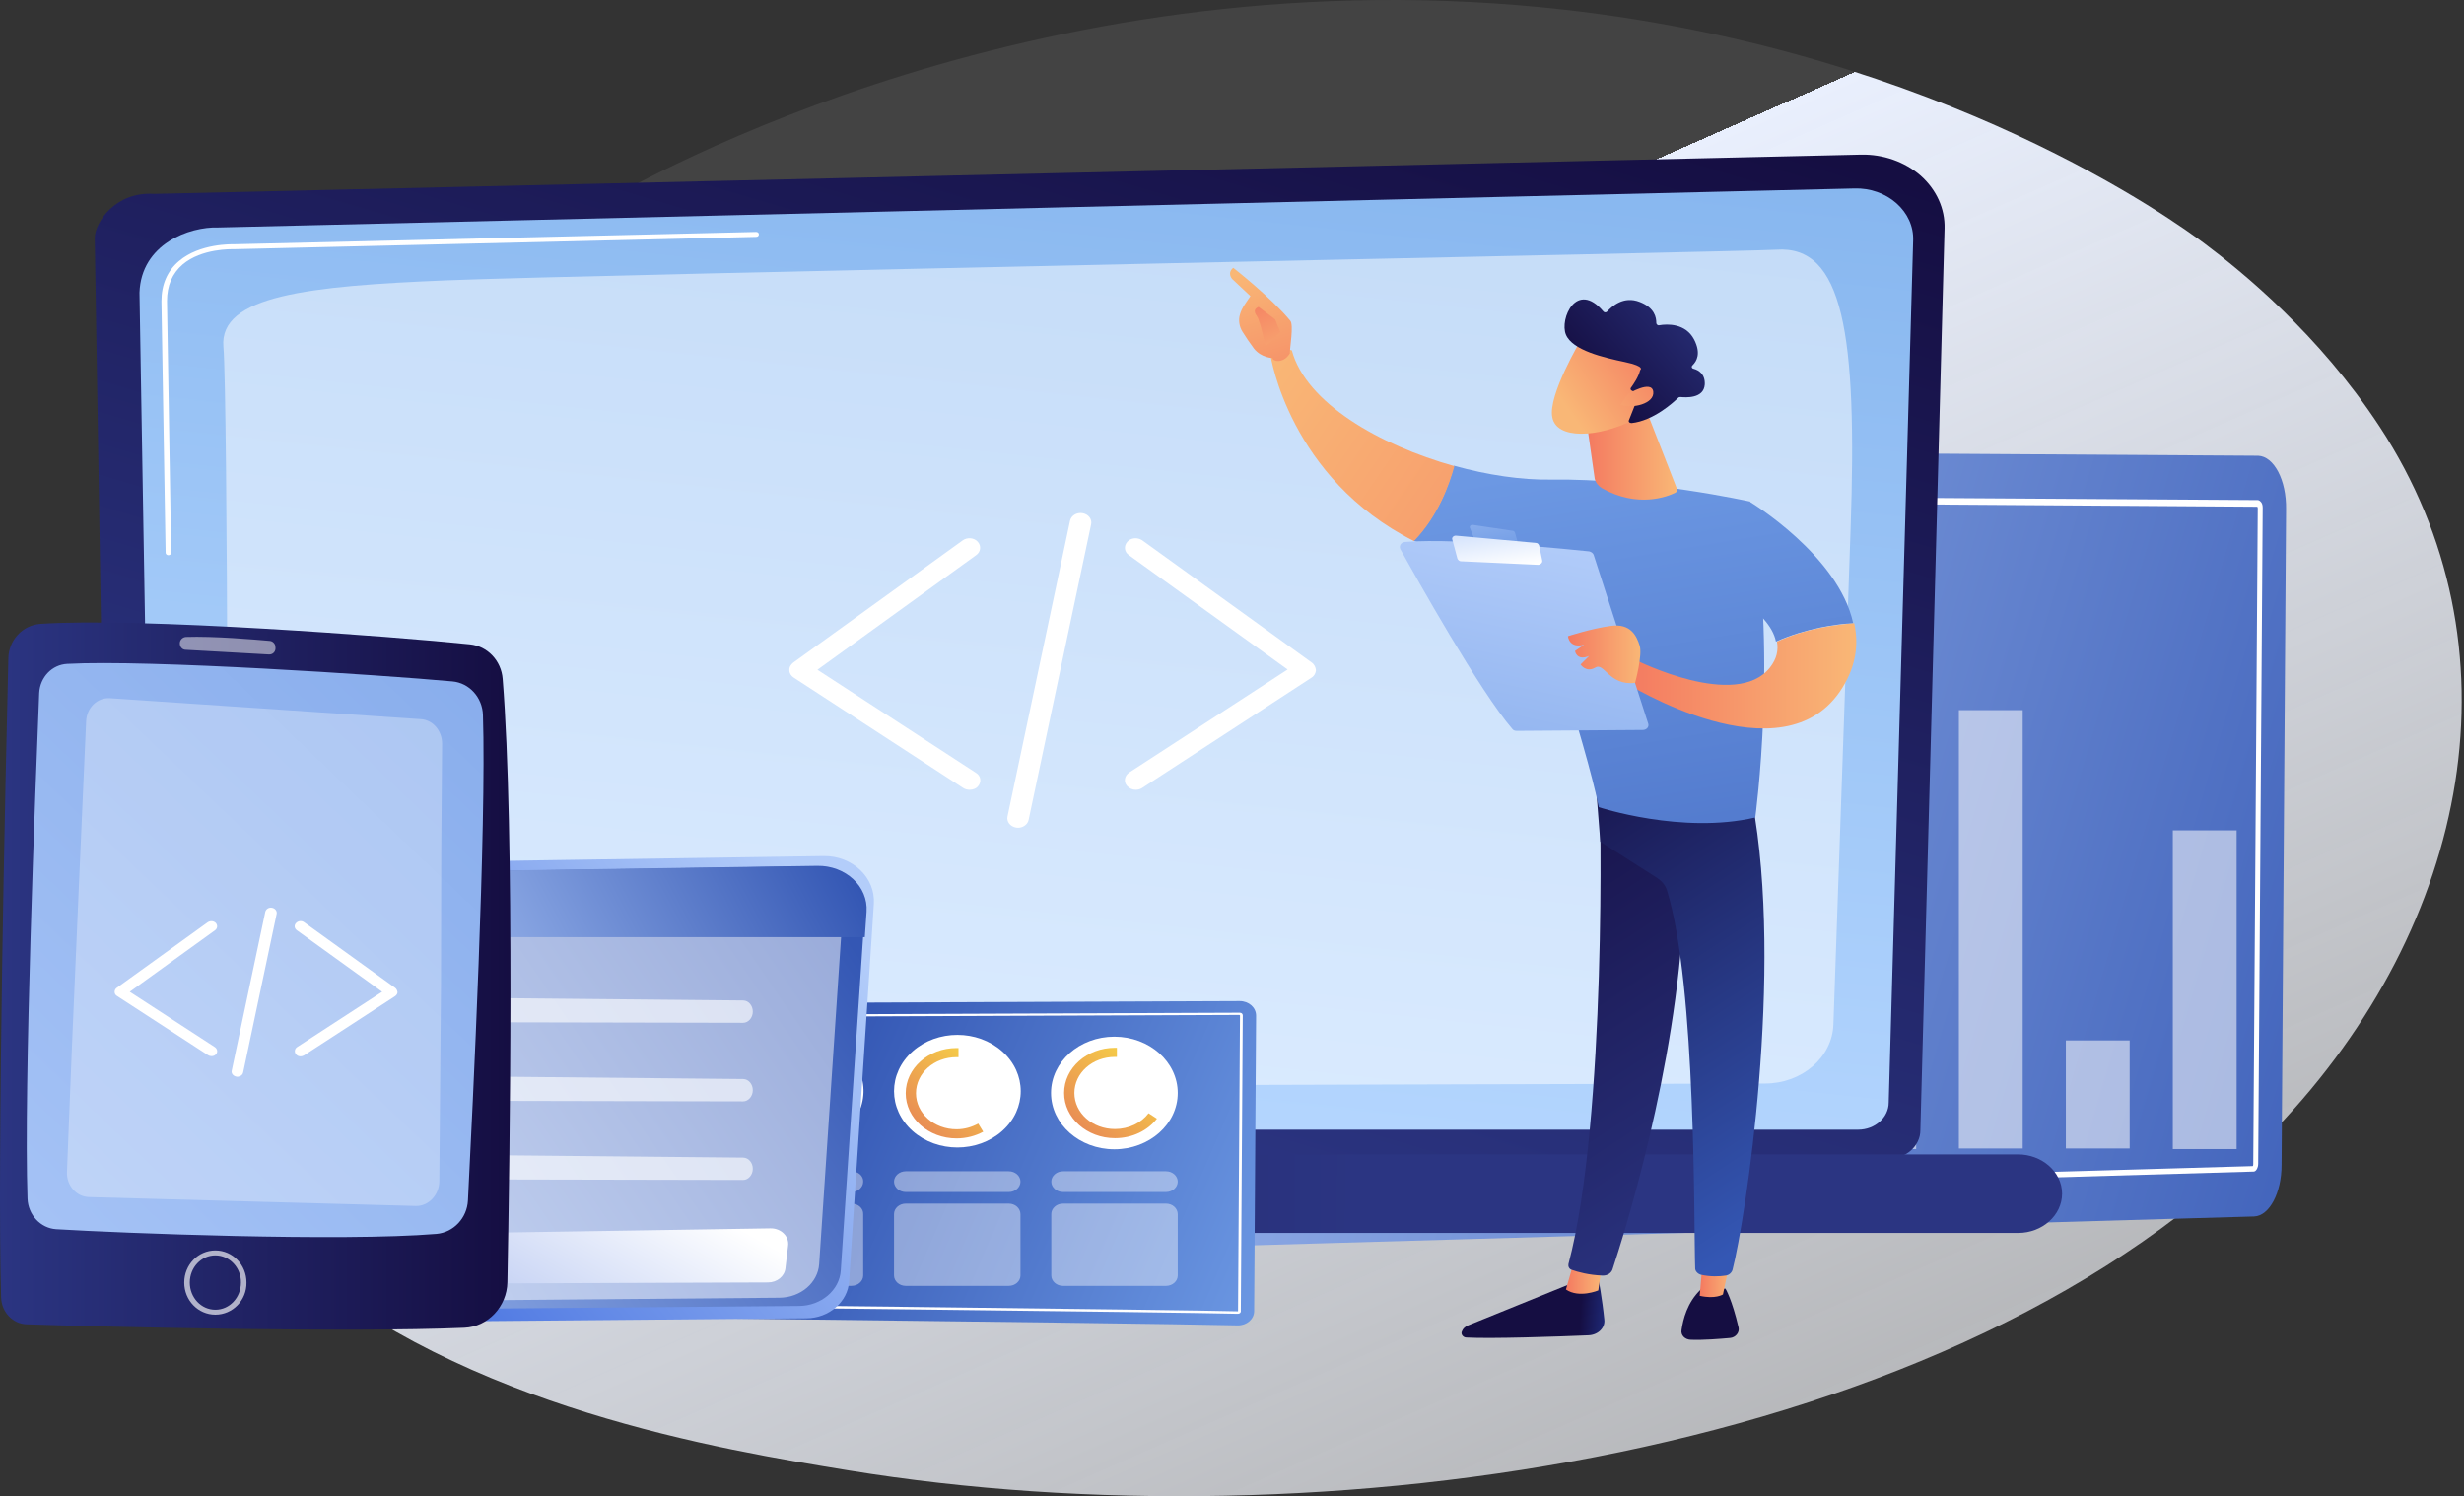 <svg width="494" height="300" viewBox="0 0 494 300" fill="none" xmlns="http://www.w3.org/2000/svg">
<rect x="0" y="0" width="494" height="300" fill="#333333" stroke="none"/>
<path d="M456.162 226.412C392.884 292.548 264.067 310.152 170.224 294.839C144.607 290.656 93.048 282.246 58.463 252.415C-7.972 195.128 29.005 94.085 118.681 41.799C130.236 35.067 209.74 -9.809 313.755 1.956C389.906 10.57 436.518 44.735 442.165 48.972C449.294 54.327 464.853 66.899 477.075 85.535C505.817 129.314 495.71 185.084 456.162 226.412Z" fill="url(#paint0_linear_182_92623)"/>
<path d="M452.742 91.382L189.357 89.678C186.203 89.678 183.59 94.425 183.59 100.268L184.131 241.11C184.131 246.953 186.834 251.7 189.988 251.457L451.931 243.91C454.995 243.788 457.428 239.162 457.428 233.563L458.329 102.094C458.419 96.251 455.896 91.504 452.742 91.382Z" fill="url(#paint1_linear_182_92623)"/>
<path d="M189.895 242.569C189.355 242.569 188.904 241.839 188.904 240.987L188.273 100.145C188.273 99.78 188.364 99.415 188.544 99.049C188.724 98.684 188.994 98.563 189.265 98.563L452.65 100.267C452.921 100.267 453.191 100.51 453.371 100.754C453.551 100.997 453.641 101.362 453.641 101.849L452.74 233.318C452.74 234.17 452.29 234.9 451.839 234.9L189.895 242.569ZM189.265 99.78C189.174 99.902 189.175 100.023 189.175 100.145L189.715 240.987C189.715 241.23 189.805 241.352 189.805 241.352L451.659 233.805C451.659 233.805 451.749 233.683 451.749 233.439L452.65 101.971C452.65 101.849 452.65 101.728 452.56 101.606L189.265 99.78Z" fill="white"/>
<g opacity="0.9">
<path opacity="0.6" d="M212.784 164.176H199.988V230.398H212.784V164.176Z" fill="white"/>
<path opacity="0.6" d="M234.229 186.939H221.434V230.397H234.229V186.939Z" fill="white"/>
<path opacity="0.6" d="M255.674 130.701H242.879V230.398H255.674V130.701Z" fill="white"/>
<path opacity="0.6" d="M277.03 206.415H264.234V230.396H277.03V206.415Z" fill="white"/>
<path opacity="0.6" d="M298.475 144.09H285.68V230.397H298.475V144.09Z" fill="white"/>
<path opacity="0.6" d="M319.92 158.941H307.125V230.275H319.92V158.941Z" fill="white"/>
<path opacity="0.6" d="M341.276 175.254H328.48V230.397H341.276V175.254Z" fill="white"/>
<path opacity="0.6" d="M362.721 110.615H349.926V230.397H362.721V110.615Z" fill="white"/>
<path opacity="0.6" d="M384.17 123.273H371.375V230.396H384.17V123.273Z" fill="white"/>
<path opacity="0.6" d="M405.526 142.386H392.73V230.276H405.526V142.386Z" fill="white"/>
<path opacity="0.6" d="M426.971 208.607H414.176V230.275H426.971V208.607Z" fill="white"/>
<path opacity="0.6" d="M448.416 166.489H435.621V230.397H448.416V166.489Z" fill="white"/>
</g>
<path d="M385.012 226.611C385.012 229.781 382.115 232.356 378.549 232.356H28.355C24.79 232.356 21.893 229.781 21.893 226.611L18.996 47.742C18.996 44.573 23.174 38.383 30.862 38.878L373.09 31.005C377.547 30.905 381.892 32.441 385.067 35.214C388.243 38.036 389.97 41.85 389.859 45.811L385.012 226.611Z" fill="url(#paint2_linear_182_92623)"/>
<path d="M378.66 221.065C378.66 224.036 375.93 226.512 372.532 226.512H36.823C33.48 226.512 30.695 224.086 30.695 221.065L27.965 58.686C28.299 48.931 37.937 45.415 43.786 45.613L371.808 37.789C374.928 37.69 377.992 38.779 380.22 40.76C382.448 42.741 383.674 45.415 383.563 48.238L378.66 221.065Z" fill="url(#paint3_linear_182_92623)"/>
<path d="M34.315 143.615C34.036 143.615 33.758 143.417 33.758 143.12L33.535 129.947C33.535 129.65 33.758 129.452 34.092 129.452C34.371 129.452 34.649 129.65 34.649 129.947L34.872 143.12C34.872 143.417 34.649 143.615 34.315 143.615Z" fill="white"/>
<path d="M33.76 111.327C33.481 111.327 33.203 111.129 33.203 110.832L32.367 60.42C32.367 57.052 33.537 54.329 35.877 52.348C40.055 48.782 46.573 48.98 46.852 48.98L151.587 46.505C151.921 46.505 152.144 46.703 152.144 47C152.144 47.297 151.921 47.495 151.587 47.495L46.796 49.971C46.518 49.971 40.445 49.773 36.601 53.041C34.54 54.824 33.481 57.251 33.481 60.37L34.317 110.782C34.317 111.129 34.094 111.327 33.76 111.327Z" fill="white"/>
<path opacity="0.5" d="M45.458 212.052C45.792 198.632 45.681 79.782 44.789 69.531C43.898 59.281 61.892 57.349 89.525 56.21C117.157 55.072 350.137 50.466 356.098 50.07C369.58 49.079 372.365 67.006 371.028 105.929C370.025 135.147 368.354 183.281 367.574 205.416C367.351 212.003 361.279 217.252 353.869 217.252C297.825 217.401 82.951 217.945 68.633 218.292C52.199 218.688 45.347 217.401 45.458 212.052Z" fill="white"/>
<path d="M404.62 247.212H9.413C4.566 247.212 0.555 243.696 0.555 239.338C0.555 235.03 4.51 231.464 9.413 231.464H404.565C409.411 231.464 413.422 234.98 413.422 239.338C413.422 243.647 409.467 247.212 404.62 247.212Z" fill="url(#paint4_linear_182_92623)"/>
<path d="M195.641 154.941L163.887 134.291L195.697 111.313C196.644 110.669 196.756 109.431 196.031 108.639C195.307 107.797 193.914 107.698 193.023 108.342L159.04 132.855C158.539 133.251 158.204 133.795 158.26 134.39C158.26 134.984 158.594 135.529 159.151 135.875L193.134 158.011C193.524 158.259 193.97 158.358 194.416 158.358C195.084 158.358 195.753 158.11 196.143 157.565C196.811 156.724 196.644 155.535 195.641 154.941Z" fill="white"/>
<path d="M262.995 132.855L229.012 108.342C228.065 107.698 226.728 107.797 226.004 108.639C225.28 109.481 225.391 110.669 226.338 111.313L258.149 134.241L226.394 154.891C225.447 155.535 225.224 156.724 225.948 157.565C226.394 158.061 227.007 158.358 227.675 158.358C228.121 158.358 228.567 158.259 228.957 158.011L262.94 135.875C263.497 135.529 263.775 134.984 263.831 134.39C263.775 133.795 263.497 133.201 262.995 132.855Z" fill="white"/>
<path d="M217.033 102.895C215.863 102.697 214.749 103.39 214.526 104.43L201.991 163.706C201.768 164.746 202.548 165.736 203.718 165.935C203.997 165.984 204.275 165.984 204.498 165.935C205.334 165.786 206.058 165.192 206.225 164.399L218.76 105.123C218.983 104.083 218.203 103.093 217.033 102.895Z" fill="white"/>
<path d="M58.184 201.469L248.546 200.726C250.384 200.726 251.832 202.014 251.832 203.648L251.442 262.875C251.442 264.509 249.938 265.797 248.1 265.747C231.331 265.301 59.298 263.321 56.011 263.469C52.78 263.568 54.507 216.821 55.008 204.292C55.008 202.707 56.457 201.469 58.184 201.469Z" fill="url(#paint5_linear_182_92623)"/>
<path d="M248.156 263.42C237.404 263.123 134.619 261.984 85.204 261.439C70.719 261.29 60.469 261.142 57.739 261.142H57.516L57.46 260.944C56.291 255.1 56.291 235.54 57.516 204.342C57.516 204.045 57.795 203.797 58.185 203.797L248.546 203.054C248.713 203.054 248.88 203.104 248.992 203.203C249.103 203.302 249.159 203.45 249.159 203.599L248.769 262.826C248.825 263.172 248.546 263.42 248.156 263.42ZM58.017 260.647C61.082 260.696 71.165 260.795 85.26 260.944C134.675 261.489 237.46 262.628 248.156 262.925C248.212 262.925 248.212 262.875 248.212 262.826L248.602 203.599C248.602 203.549 248.602 203.549 248.546 203.549L248.491 203.5L58.129 204.243C58.073 204.243 58.017 204.292 58.017 204.342C56.959 235.144 56.903 254.605 58.017 260.647Z" fill="white"/>
<path opacity="0.64" d="M66.316 216.771C66.316 218.356 66.929 219.693 67.653 219.693H140.578C141.302 219.693 141.915 218.405 141.915 216.771C141.915 215.186 141.302 213.849 140.578 213.849H67.653C66.929 213.849 66.316 215.137 66.316 216.771Z" fill="white"/>
<path opacity="0.64" d="M66.316 226.626C66.316 228.21 66.929 229.547 67.653 229.547H140.578C141.302 229.547 141.915 228.26 141.915 226.626C141.915 225.041 141.302 223.704 140.578 223.704H67.653C66.929 223.754 66.316 225.041 66.316 226.626Z" fill="white"/>
<path opacity="0.64" d="M66.316 236.53C66.316 238.114 66.929 239.451 67.653 239.451H140.578C141.302 239.451 141.915 238.164 141.915 236.53C141.915 234.945 141.302 233.608 140.578 233.608H67.653C66.929 233.608 66.316 234.896 66.316 236.53Z" fill="white"/>
<path opacity="0.64" d="M66.316 246.385C66.316 247.969 66.929 249.306 67.653 249.306H140.578C141.302 249.306 141.915 248.019 141.915 246.385C141.915 244.8 141.302 243.463 140.578 243.463H67.653C66.929 243.513 66.316 244.8 66.316 246.385Z" fill="white"/>
<path d="M172.788 221.34C174.384 215.268 170.14 209.195 163.309 207.777C156.477 206.358 149.646 210.131 148.05 216.203C146.454 222.275 150.698 228.348 157.529 229.766C164.361 231.185 171.192 227.412 172.788 221.34Z" fill="white"/>
<path d="M200.925 226.771C205.885 222.362 205.885 215.213 200.925 210.804C195.965 206.395 187.922 206.395 182.962 210.804C178.002 215.213 178.002 222.362 182.962 226.771C187.922 231.181 195.965 231.181 200.925 226.771Z" fill="white"/>
<path d="M223.421 230.439C230.436 230.439 236.123 225.384 236.123 219.148C236.123 212.913 230.436 207.857 223.421 207.857C216.406 207.857 210.719 212.913 210.719 219.148C210.719 225.384 216.406 230.439 223.421 230.439Z" fill="white"/>
<path d="M167.935 216.425C168.325 217.267 168.547 218.208 168.547 219.199C168.547 223.21 164.926 226.429 160.414 226.429C155.901 226.429 152.28 223.21 152.28 219.199C152.28 215.187 155.901 211.969 160.414 211.969C160.525 211.969 160.692 211.969 160.804 211.969V210.136C160.692 210.136 160.525 210.136 160.414 210.136C154.787 210.136 150.219 214.197 150.219 219.199C150.219 224.2 154.787 228.261 160.414 228.261C166.04 228.261 170.609 224.2 170.609 219.199C170.609 217.961 170.33 216.772 169.829 215.732L167.935 216.425Z" fill="url(#paint6_linear_182_92623)"/>
<path d="M196.122 225.289C194.841 225.982 193.393 226.428 191.777 226.428C187.264 226.428 183.643 223.209 183.643 219.198C183.643 215.187 187.264 211.968 191.777 211.968C191.888 211.968 192.056 211.968 192.167 211.968V210.135C192.056 210.135 191.888 210.135 191.777 210.135C186.15 210.135 181.582 214.196 181.582 219.198C181.582 224.199 186.15 228.26 191.777 228.26C193.727 228.26 195.565 227.765 197.125 226.923L196.122 225.289Z" fill="url(#paint7_linear_182_92623)"/>
<path d="M230.276 223.209C228.827 225.14 226.32 226.378 223.535 226.378C219.022 226.378 215.401 223.159 215.401 219.148C215.401 215.137 219.022 211.918 223.535 211.918C223.646 211.918 223.813 211.918 223.925 211.918V210.086C223.813 210.086 223.646 210.086 223.535 210.086C217.908 210.086 213.34 214.147 213.34 219.148C213.34 224.15 217.908 228.211 223.535 228.211C227.045 228.211 230.109 226.675 231.947 224.298L230.276 223.209Z" fill="url(#paint8_linear_182_92623)"/>
<g opacity="0.64">
<path opacity="0.64" d="M170.719 234.846H150.051C148.769 234.846 147.711 235.787 147.711 236.926C147.711 238.065 148.769 239.006 150.051 239.006H170.719C172.001 239.006 173.059 238.065 173.059 236.926C173.115 235.787 172.056 234.846 170.719 234.846Z" fill="white"/>
<path opacity="0.64" d="M202.251 234.846H181.582C180.301 234.846 179.242 235.787 179.242 236.926C179.242 238.065 180.301 239.006 181.582 239.006H202.251C203.532 239.006 204.59 238.065 204.59 236.926C204.59 235.787 203.532 234.846 202.251 234.846Z" fill="white"/>
<path opacity="0.64" d="M213.113 239.006H233.782C235.063 239.006 236.122 238.065 236.122 236.926C236.122 235.787 235.063 234.846 233.782 234.846H213.113C211.832 234.846 210.773 235.787 210.773 236.926C210.773 238.065 211.832 239.006 213.113 239.006Z" fill="white"/>
<path opacity="0.64" d="M170.719 241.334H150.051C148.769 241.334 147.711 242.275 147.711 243.414V255.744C147.711 256.883 148.769 257.824 150.051 257.824H170.719C172.001 257.824 173.059 256.883 173.059 255.744V243.463C173.115 242.275 172.056 241.334 170.719 241.334Z" fill="white"/>
<path opacity="0.64" d="M202.251 241.334H181.582C180.301 241.334 179.242 242.275 179.242 243.414V255.744C179.242 256.883 180.301 257.824 181.582 257.824H202.251C203.532 257.824 204.59 256.883 204.59 255.744V243.463C204.59 242.275 203.532 241.334 202.251 241.334Z" fill="white"/>
<path opacity="0.64" d="M233.782 241.334H213.113C211.832 241.334 210.773 242.275 210.773 243.414V255.744C210.773 256.883 211.832 257.824 213.113 257.824H233.782C235.063 257.824 236.122 256.883 236.122 255.744V243.463C236.122 242.275 235.063 241.334 233.782 241.334Z" fill="white"/>
</g>
<path d="M320.43 256.216C320.43 256.216 321.24 260.444 321.645 264.583C321.847 266.202 320.43 267.642 318.507 267.732C312.232 268.002 298.872 268.452 294.014 268.182C293.305 268.182 292.799 267.462 293.103 266.922C293.305 266.382 293.71 266.022 294.317 265.753L316.483 256.756L320.43 256.216Z" fill="url(#paint9_linear_182_92623)"/>
<path d="M321.141 253.698L320.432 258.736C320.432 258.736 316.586 260.355 313.955 258.556L315.574 252.888L321.141 253.698Z" fill="url(#paint10_linear_182_92623)"/>
<path d="M320.634 158.691C320.937 160.041 322.152 224.548 314.46 253.428C314.358 253.878 314.561 254.417 315.067 254.597C316.281 255.047 318.609 255.677 321.342 255.767C322.253 255.767 322.962 255.317 323.265 254.597C325.492 247.85 336.119 214.292 337.536 182.173C339.054 146.276 337.536 180.913 337.536 180.913L336.625 158.781L320.634 158.691Z" fill="url(#paint11_linear_182_92623)"/>
<path d="M345.935 258.375C345.935 258.375 347.251 260.534 348.567 266.202C348.769 267.192 347.959 268.181 346.846 268.271C344.822 268.451 341.583 268.721 339.053 268.631C337.838 268.631 336.927 267.732 337.13 266.652C337.433 264.583 338.243 261.164 340.976 258.555L345.935 258.375Z" fill="url(#paint12_linear_182_92623)"/>
<path d="M347.047 251.898L345.427 259.545C345.427 259.545 343.909 260.535 340.772 259.815L341.48 251.628L347.047 251.898Z" fill="url(#paint13_linear_182_92623)"/>
<path d="M351.3 160.672C357.676 194.68 349.883 244.792 347.353 254.598C347.15 255.228 346.644 255.678 345.936 255.768C344.822 255.948 342.899 256.038 340.976 255.588C340.369 255.408 339.863 254.868 339.863 254.329C339.559 246.411 340.166 197.739 334.195 178.485C333.891 177.496 333.183 176.686 332.272 176.056L320.835 168.769L319.924 157.073L351.3 160.672Z" fill="url(#paint14_linear_182_92623)"/>
<path d="M310.917 96.163C329.945 95.893 350.896 100.571 350.896 100.571C356.564 129.991 351.908 163.909 351.908 163.909C337.232 167.328 320.532 161.84 320.532 161.84C318.103 149.514 306.666 114.966 306.666 114.966C297.354 113.977 289.763 111.547 283.387 108.399C288.245 103.45 290.472 97.153 291.484 93.374C298.265 95.263 305.046 96.253 310.917 96.163Z" fill="url(#paint15_linear_182_92623)"/>
<path d="M254.744 71.332C256.566 69.353 258.995 70.252 258.995 70.252C261.829 80.778 276.505 89.236 291.586 93.464C290.574 97.153 288.347 103.45 283.489 108.489C258.489 95.893 254.744 71.332 254.744 71.332Z" fill="url(#paint16_linear_182_92623)"/>
<path d="M255.147 71.782C254.945 72.322 257.172 73.131 258.589 70.882C258.589 69.802 259.398 65.124 258.69 64.314C254.844 59.636 247.253 53.698 247.253 53.698C245.937 54.778 247.05 55.947 247.05 55.947L250.694 59.366C249.884 60.626 248.973 61.615 248.569 63.145C248.265 64.224 248.467 65.484 249.075 66.474C249.682 67.463 250.593 68.813 251.403 69.892C252.921 71.782 255.147 71.782 255.147 71.782Z" fill="url(#paint17_linear_182_92623)"/>
<path d="M252.316 61.525L255.656 64.044L256.668 66.564L253.733 69.442C253.733 69.442 252.721 64.494 252.012 63.415C251.202 62.335 251.607 61.885 252.316 61.525Z" fill="url(#paint18_linear_182_92623)"/>
<path d="M343.608 117.036L350.896 100.662C350.896 100.662 368.608 111.369 371.543 124.954C368.203 125.134 362.13 125.943 356.057 128.642C354.843 122.255 343.608 117.036 343.608 117.036Z" fill="url(#paint19_linear_182_92623)"/>
<path d="M328.122 132.421C328.122 132.421 348.061 142.407 354.842 133.86C356.259 132.061 356.563 130.352 356.259 128.642C362.231 125.943 368.303 125.224 371.745 124.954C372.656 129.092 372.15 133.411 369.417 137.819C357.676 156.982 325.592 136.739 325.592 136.739L328.122 132.421Z" fill="url(#paint20_linear_182_92623)"/>
<path d="M330.448 145.104L319.517 111.276C319.415 110.916 319.011 110.646 318.606 110.556C316.683 110.376 310.913 109.747 304.335 109.297C296.339 108.667 287.129 108.217 281.663 108.667C280.853 108.757 280.448 109.477 280.752 110.106C283.89 115.774 296.744 138.716 303.221 146.184C303.424 146.454 303.727 146.544 304.132 146.544L329.334 146.364C330.144 146.364 330.65 145.734 330.448 145.104Z" fill="url(#paint21_linear_182_92623)"/>
<path d="M303.222 106.419L295.328 105.249C294.923 105.159 294.518 105.519 294.72 105.879L295.53 107.948C295.631 108.128 295.732 108.308 296.036 108.308L303.627 109.208C304.032 109.298 304.336 108.938 304.234 108.578L303.728 106.779C303.627 106.599 303.526 106.419 303.222 106.419Z" fill="url(#paint22_linear_182_92623)"/>
<path d="M309.191 112.357L308.584 109.388C308.483 109.118 308.28 108.848 307.876 108.848L291.985 107.409C291.479 107.319 290.973 107.768 291.175 108.218L292.188 111.997C292.289 112.267 292.592 112.537 292.896 112.537L308.483 113.257C308.888 113.167 309.293 112.807 309.191 112.357Z" fill="url(#paint23_linear_182_92623)"/>
<path d="M327.817 136.918C327.817 136.918 329.335 131.34 328.728 129.45C328.12 127.471 326.906 124.952 322.959 125.492C319.011 126.032 314.356 127.561 314.356 127.561C314.356 127.561 314.558 130.08 317.594 129.271L315.772 130.53C315.772 130.53 316.076 132.599 318.606 131.52L316.886 133.229C316.886 133.229 317.999 134.939 319.821 133.859C321.643 132.689 322.554 137.548 327.817 136.918Z" fill="url(#paint24_linear_182_92623)"/>
<path d="M330.147 82.487L336.22 98.052C336.321 98.322 336.22 98.592 335.916 98.772C334.297 99.582 328.325 101.921 321.139 97.872C320.431 97.422 319.925 96.793 319.722 95.983L317.799 82.487H330.147Z" fill="url(#paint25_linear_182_92623)"/>
<path d="M316.987 68.093C316.987 68.093 310.307 79.249 311.218 83.658C312.028 88.156 320.327 87.796 327.514 84.197L332.574 72.232L316.987 68.093Z" fill="url(#paint26_linear_182_92623)"/>
<path d="M327.209 78.35C326.905 78.26 326.804 77.9 327.006 77.72C327.513 77.001 328.525 75.561 328.828 74.212C328.828 74.212 330.043 73.492 325.792 72.592C321.541 71.692 315.266 70.253 313.95 67.104C312.634 63.955 316.076 56.128 321.44 62.426C321.642 62.696 322.047 62.696 322.249 62.426C323.16 61.436 325.488 59.277 328.727 60.536C331.763 61.706 332.067 63.685 332.067 64.765C332.067 65.035 332.371 65.305 332.674 65.215C334.193 64.945 337.937 64.765 339.658 68.094C341.075 70.883 340.164 72.412 339.354 73.222C339.051 73.492 339.152 73.852 339.557 73.942C340.569 74.211 341.885 75.021 341.784 77.09C341.581 79.969 337.937 79.7 336.925 79.609C336.723 79.609 336.622 79.609 336.419 79.79C335.508 80.689 331.46 84.378 327.108 84.828C326.703 84.828 326.399 84.558 326.602 84.198L328.525 79.34C328.626 79.07 328.525 78.89 328.221 78.8L327.209 78.35Z" fill="url(#paint27_linear_182_92623)"/>
<path d="M326.398 78.98C326.398 78.98 331.155 76.1 331.458 78.53C331.762 80.959 327.207 82.038 324.879 81.139L326.398 78.98Z" fill="url(#paint28_linear_182_92623)"/>
<path d="M21.288 173.804L165.115 171.643C170.905 171.564 175.546 175.965 175.193 181.229L170.242 256.901C169.977 261.026 166.22 264.287 161.668 264.326L23.41 265.544C20.007 265.583 17.178 263.108 17.045 260.004L13.73 181.033C13.598 177.104 17.001 173.843 21.288 173.804Z" fill="url(#paint29_linear_182_92623)"/>
<path d="M23.497 175.729L163.567 173.686C169.225 173.607 173.733 177.811 173.379 182.801L168.562 254.779C168.296 258.708 164.628 261.812 160.208 261.851L25.575 262.991C22.26 263.03 19.519 260.672 19.387 257.726L16.16 182.605C16.027 178.872 19.343 175.768 23.497 175.729Z" fill="url(#paint30_linear_182_92623)"/>
<path opacity="0.5" d="M26.105 178.204L159.456 176.239C164.804 176.16 169.136 180.168 168.826 184.922L164.23 253.482C163.964 257.214 160.517 260.161 156.274 260.2L28.094 261.301C24.911 261.34 22.304 259.1 22.171 256.311L19.121 184.765C18.989 181.229 22.127 178.243 26.105 178.204Z" fill="white"/>
<path d="M163.877 173.607L23.233 175.689C19.034 175.768 15.719 178.872 15.851 182.604L16.073 187.908H173.38L173.734 182.801C174.087 177.732 169.535 173.529 163.877 173.607Z" fill="url(#paint31_linear_182_92623)"/>
<g opacity="0.85">
<path opacity="0.85" d="M27.653 178.204C27.653 178.832 27.079 179.343 26.372 179.343C25.664 179.343 25.09 178.832 25.09 178.204C25.09 177.575 25.664 177.064 26.372 177.064C27.123 177.104 27.653 177.614 27.653 178.204Z" fill="white"/>
<path opacity="0.85" d="M27.653 181.503C27.653 182.132 27.079 182.643 26.372 182.643C25.664 182.643 25.09 182.132 25.09 181.503C25.09 180.875 25.664 180.364 26.372 180.364C27.123 180.403 27.653 180.914 27.653 181.503Z" fill="white"/>
<path opacity="0.85" d="M27.653 184.804C27.653 185.433 27.079 185.943 26.372 185.943C25.664 185.943 25.09 185.433 25.09 184.804C25.09 184.175 25.664 183.665 26.372 183.665C27.123 183.704 27.653 184.175 27.653 184.804Z" fill="white"/>
</g>
<path opacity="0.62" d="M69.579 220.229C72.175 210.651 65.546 201.016 54.772 198.708C43.997 196.4 33.158 202.293 30.561 211.87C27.964 221.448 34.594 231.083 45.368 233.391C56.143 235.699 66.982 229.806 69.579 220.229Z" fill="white"/>
<path d="M50.061 220.008C52.502 220.008 54.481 218.249 54.481 216.079C54.481 213.909 52.502 212.15 50.061 212.15C47.62 212.15 45.641 213.909 45.641 216.079C45.641 218.249 47.62 220.008 50.061 220.008Z" fill="url(#paint32_linear_182_92623)"/>
<path d="M60.805 222.483C58.506 225.508 54.572 227.512 50.153 227.512C43.036 227.512 37.29 222.404 37.29 216.079C37.29 209.753 43.036 204.646 50.153 204.646C50.373 204.646 50.594 204.646 50.816 204.646V201.738C50.594 201.738 50.373 201.738 50.153 201.738C41.224 201.738 34.02 208.142 34.02 216.079C34.02 224.015 41.224 230.419 50.153 230.419C55.678 230.419 60.539 227.944 63.457 224.212L60.805 222.483Z" fill="white"/>
<path d="M85.422 202.524C85.422 203.978 84.096 205.117 82.46 205.117C80.825 205.117 79.543 203.938 79.543 202.485C79.543 201.031 80.869 199.891 82.504 199.891C84.096 199.891 85.422 201.07 85.422 202.524Z" fill="url(#paint33_linear_182_92623)"/>
<path d="M82.462 204.999C84.024 204.999 85.29 203.873 85.29 202.485C85.29 201.096 84.024 199.97 82.462 199.97C80.899 199.97 79.633 201.096 79.633 202.485C79.633 203.873 80.899 204.999 82.462 204.999Z" fill="url(#paint34_linear_182_92623)"/>
<path d="M79.852 202.366C79.852 202.249 79.852 202.17 79.896 202.091L79.852 202.366Z" fill="url(#paint35_linear_182_92623)"/>
<path d="M80.117 201.423C80.559 200.677 81.443 200.166 82.46 200.166C82.637 200.166 82.769 200.166 82.946 200.205L80.117 201.423Z" fill="url(#paint36_linear_182_92623)"/>
<path d="M85.422 218.357C85.422 219.811 84.096 220.95 82.46 220.95C80.825 220.95 79.543 219.772 79.543 218.318C79.543 216.864 80.869 215.725 82.504 215.725C84.096 215.725 85.422 216.904 85.422 218.357Z" fill="url(#paint37_linear_182_92623)"/>
<path d="M85.288 218.357C85.288 219.732 84.006 220.871 82.415 220.871C80.868 220.871 79.586 219.732 79.586 218.318C79.586 216.943 80.868 215.803 82.459 215.803C84.05 215.803 85.332 216.943 85.288 218.357Z" fill="url(#paint38_linear_182_92623)"/>
<path d="M79.852 218.201C79.852 218.083 79.852 218.004 79.896 217.925L79.852 218.201Z" fill="url(#paint39_linear_182_92623)"/>
<path d="M80.117 217.257C80.559 216.511 81.443 216 82.46 216C82.637 216 82.769 216 82.946 216.039L80.117 217.257Z" fill="url(#paint40_linear_182_92623)"/>
<path d="M85.422 234.191C85.422 235.645 84.096 236.784 82.46 236.784C80.825 236.784 79.543 235.605 79.543 234.152C79.543 232.698 80.869 231.559 82.504 231.559C84.096 231.559 85.422 232.737 85.422 234.191Z" fill="url(#paint41_linear_182_92623)"/>
<path d="M82.462 236.667C84.024 236.667 85.29 235.541 85.29 234.152C85.29 232.763 84.024 231.638 82.462 231.638C80.899 231.638 79.633 232.763 79.633 234.152C79.633 235.541 80.899 236.667 82.462 236.667Z" fill="url(#paint42_linear_182_92623)"/>
<path d="M79.852 234.034C79.852 233.916 79.852 233.838 79.896 233.759L79.852 234.034Z" fill="url(#paint43_linear_182_92623)"/>
<path d="M80.117 233.091C80.559 232.345 81.443 231.834 82.46 231.834C82.637 231.834 82.769 231.834 82.946 231.873L80.117 233.091Z" fill="url(#paint44_linear_182_92623)"/>
<path opacity="0.62" d="M89.931 202.366V202.798C89.975 204.016 90.815 204.959 91.832 204.959L148.982 205.077C150.043 205.077 150.927 204.056 150.927 202.838C150.927 201.62 150.087 200.637 149.027 200.598L91.876 200.048C90.771 200.009 89.887 201.07 89.931 202.366Z" fill="white"/>
<path opacity="0.62" d="M89.931 218.121V218.553C89.975 219.771 90.815 220.714 91.832 220.714L148.982 220.832C150.043 220.832 150.927 219.81 150.927 218.592C150.927 217.375 150.087 216.392 149.027 216.353L91.876 215.803C90.771 215.764 89.887 216.824 89.931 218.121Z" fill="white"/>
<path opacity="0.62" d="M89.931 233.877V234.309C89.975 235.527 90.815 236.47 91.832 236.47L148.982 236.587C150.043 236.587 150.927 235.566 150.927 234.348C150.927 233.13 150.087 232.148 149.027 232.108L91.876 231.558C90.771 231.519 89.887 232.58 89.931 233.877Z" fill="white"/>
<path d="M154.463 246.292L31.764 248.217C29.598 248.257 28.006 249.985 28.316 251.871L28.846 254.897C29.111 256.429 30.614 257.568 32.338 257.568L153.976 257.136C155.789 257.136 157.291 255.918 157.468 254.307L157.999 249.789C158.264 247.903 156.584 246.253 154.463 246.292Z" fill="url(#paint45_linear_182_92623)"/>
<path d="M1.673 132.02C1.116 154.602 -0.611 232.548 0.224 260.18C0.336 263.102 2.564 265.479 5.405 265.528C19.333 266.024 70.363 267.212 93.093 266.222C97.829 266.024 101.617 262.012 101.728 257.11C102.174 233.389 103.232 166.685 100.781 136.131C100.503 132.466 97.717 129.544 94.207 129.198C79.054 127.613 27.801 123.75 8.135 125.087C4.514 125.335 1.729 128.356 1.673 132.02Z" fill="url(#paint46_linear_182_92623)"/>
<path d="M7.857 138.953C7.133 157.177 4.738 217.889 5.518 240.322C5.629 243.59 8.136 246.265 11.256 246.463C24.236 247.255 68.47 248.988 87.523 247.404C90.921 247.106 93.651 244.234 93.818 240.669C94.765 222.049 97.551 165.546 96.826 143.36C96.715 139.844 94.097 136.923 90.698 136.626C76.659 135.338 29.64 132.218 13.484 133.11C10.42 133.258 8.024 135.784 7.857 138.953Z" fill="url(#paint47_linear_182_92623)"/>
<path opacity="0.65" d="M43.177 263.597C39.723 263.597 36.938 260.725 36.938 257.159C36.938 253.594 39.723 250.721 43.177 250.721C46.631 250.721 49.417 253.594 49.417 257.159C49.472 260.725 46.631 263.597 43.177 263.597ZM43.177 251.712C40.336 251.712 38.052 254.138 38.052 257.159C38.052 260.18 40.336 262.606 43.177 262.606C46.018 262.606 48.302 260.18 48.302 257.159C48.358 254.188 46.018 251.712 43.177 251.712Z" fill="white"/>
<path opacity="0.5" d="M36.047 128.999C36.047 129.693 36.548 130.287 37.217 130.287C40.504 130.485 49.752 130.98 53.93 131.228C54.766 131.277 55.378 130.535 55.211 129.693V129.544C55.1 128.999 54.654 128.554 54.097 128.504C51.312 128.257 42.843 127.514 37.273 127.712C36.604 127.761 36.047 128.306 36.047 128.999Z" fill="white"/>
<path opacity="0.3" d="M88.468 170.498L88.635 149.105C88.635 146.53 86.796 144.351 84.401 144.203L22.006 139.993C19.499 139.845 17.382 141.925 17.27 144.599C17.27 144.599 14.429 208.926 14.429 209.718L13.426 234.974C13.315 237.698 15.32 239.976 17.883 240.025L83.398 241.808C85.905 241.857 88.022 239.629 88.078 236.905L88.412 197.19L88.468 170.498Z" fill="white"/>
<path d="M43.052 209.936L26.015 198.858L43.098 186.535C43.612 186.161 43.658 185.539 43.285 185.083C42.865 184.626 42.165 184.585 41.651 184.917L23.401 198.069C23.12 198.277 22.98 198.567 22.98 198.899C22.98 199.231 23.167 199.522 23.447 199.687L41.698 211.554C41.885 211.678 42.165 211.761 42.398 211.761C42.772 211.761 43.098 211.637 43.332 211.347C43.705 210.932 43.565 210.268 43.052 209.936Z" fill="white"/>
<path d="M79.227 198.07L60.976 184.917C60.463 184.544 59.763 184.627 59.343 185.083C58.923 185.54 59.016 186.162 59.529 186.536L76.613 198.858L59.576 209.937C59.063 210.268 58.969 210.932 59.343 211.389C59.576 211.679 59.903 211.804 60.276 211.804C60.51 211.804 60.743 211.721 60.976 211.596L79.227 199.73C79.507 199.522 79.694 199.232 79.694 198.941C79.647 198.609 79.507 198.278 79.227 198.07Z" fill="white"/>
<path d="M54.536 182.013C53.929 181.888 53.322 182.261 53.182 182.842L46.461 214.666C46.321 215.206 46.741 215.745 47.394 215.869C47.534 215.911 47.674 215.911 47.814 215.869C48.281 215.786 48.654 215.496 48.748 215.04L55.469 183.216C55.563 182.676 55.189 182.137 54.536 182.013Z" fill="white"/>
<defs>
<linearGradient id="paint0_linear_182_92623" x1="469.701" y1="367.386" x2="323.649" y2="35.665" gradientUnits="userSpaceOnUse">
<stop stop-color="white" stop-opacity="0.51"/>
<stop offset="1" stop-color="#E9EFFD"/>
<stop offset="1" stop-color="white" stop-opacity="0.08"/>
</linearGradient>
<linearGradient id="paint1_linear_182_92623" x1="169.224" y1="89.678" x2="517.12" y2="191.284" gradientUnits="userSpaceOnUse">
<stop stop-color="#B3CDFA"/>
<stop offset="1" stop-color="#3457B4"/>
</linearGradient>
<linearGradient id="paint2_linear_182_92623" x1="171.477" y1="218.591" x2="238.228" y2="-6.693" gradientUnits="userSpaceOnUse">
<stop stop-color="#2B3582"/>
<stop offset="1" stop-color="#150E42"/>
</linearGradient>
<linearGradient id="paint3_linear_182_92623" x1="191.083" y1="229.87" x2="220.718" y2="-47.029" gradientUnits="userSpaceOnUse">
<stop stop-color="#B6D7FF"/>
<stop offset="1" stop-color="#78ACEA"/>
</linearGradient>
<linearGradient id="paint4_linear_182_92623" x1="272.202" y1="239.779" x2="-54.517" y2="236.959" gradientUnits="userSpaceOnUse">
<stop stop-color="#2B3582"/>
<stop offset="1" stop-color="#150E42"/>
</linearGradient>
<linearGradient id="paint5_linear_182_92623" x1="164.715" y1="216.857" x2="256.157" y2="256.273" gradientUnits="userSpaceOnUse">
<stop stop-color="#3457B4"/>
<stop offset="1" stop-color="#6C98E3"/>
</linearGradient>
<linearGradient id="paint6_linear_182_92623" x1="177.679" y1="204.591" x2="138.403" y2="246.524" gradientUnits="userSpaceOnUse">
<stop stop-color="#FDF53F"/>
<stop offset="1" stop-color="#D93C65"/>
</linearGradient>
<linearGradient id="paint7_linear_182_92623" x1="206.215" y1="206.859" x2="171.349" y2="244.083" gradientUnits="userSpaceOnUse">
<stop stop-color="#FDF53F"/>
<stop offset="1" stop-color="#D93C65"/>
</linearGradient>
<linearGradient id="paint8_linear_182_92623" x1="238.012" y1="206.928" x2="203.147" y2="244.152" gradientUnits="userSpaceOnUse">
<stop stop-color="#FDF53F"/>
<stop offset="1" stop-color="#D93C65"/>
</linearGradient>
<linearGradient id="paint9_linear_182_92623" x1="324.935" y1="263.177" x2="316.846" y2="262.609" gradientUnits="userSpaceOnUse">
<stop stop-color="#233894"/>
<stop offset="0.996" stop-color="#150E42"/>
</linearGradient>
<linearGradient id="paint10_linear_182_92623" x1="321.145" y1="256.172" x2="313.946" y2="256.172" gradientUnits="userSpaceOnUse">
<stop stop-color="#F9B776"/>
<stop offset="1" stop-color="#F47960"/>
</linearGradient>
<linearGradient id="paint11_linear_182_92623" x1="288.457" y1="161.734" x2="347.299" y2="251.456" gradientUnits="userSpaceOnUse">
<stop stop-color="#150E42"/>
<stop offset="1" stop-color="#2B3582"/>
</linearGradient>
<linearGradient id="paint12_linear_182_92623" x1="3992.84" y1="637.295" x2="3896.52" y2="624.813" gradientUnits="userSpaceOnUse">
<stop stop-color="#233894"/>
<stop offset="0.996" stop-color="#150E42"/>
</linearGradient>
<linearGradient id="paint13_linear_182_92623" x1="347.086" y1="255.844" x2="340.87" y2="255.844" gradientUnits="userSpaceOnUse">
<stop stop-color="#F9B776"/>
<stop offset="1" stop-color="#F47960"/>
</linearGradient>
<linearGradient id="paint14_linear_182_92623" x1="300.746" y1="153.675" x2="359.589" y2="243.396" gradientUnits="userSpaceOnUse">
<stop stop-color="#150E42"/>
<stop offset="1" stop-color="#3457B4"/>
</linearGradient>
<linearGradient id="paint15_linear_182_92623" x1="314.85" y1="93.328" x2="343.041" y2="264.512" gradientUnits="userSpaceOnUse">
<stop stop-color="#6C98E3"/>
<stop offset="1" stop-color="#3457B4"/>
</linearGradient>
<linearGradient id="paint16_linear_182_92623" x1="250.501" y1="78.099" x2="352.945" y2="148.562" gradientUnits="userSpaceOnUse">
<stop stop-color="#F9B776"/>
<stop offset="1" stop-color="#F47960"/>
</linearGradient>
<linearGradient id="paint17_linear_182_92623" x1="249.557" y1="54.516" x2="259.828" y2="87.53" gradientUnits="userSpaceOnUse">
<stop stop-color="#F9B776"/>
<stop offset="1" stop-color="#F47960"/>
</linearGradient>
<linearGradient id="paint18_linear_182_92623" x1="259.317" y1="75.126" x2="251.431" y2="57.23" gradientUnits="userSpaceOnUse">
<stop stop-color="#F9B776"/>
<stop offset="1" stop-color="#F47960"/>
</linearGradient>
<linearGradient id="paint19_linear_182_92623" x1="350.611" y1="87.44" x2="378.802" y2="258.623" gradientUnits="userSpaceOnUse">
<stop stop-color="#6C98E3"/>
<stop offset="1" stop-color="#3457B4"/>
</linearGradient>
<linearGradient id="paint20_linear_182_92623" x1="371.997" y1="135.536" x2="325.454" y2="135.536" gradientUnits="userSpaceOnUse">
<stop stop-color="#F9B776"/>
<stop offset="1" stop-color="#F47960"/>
</linearGradient>
<linearGradient id="paint21_linear_182_92623" x1="311.371" y1="106.119" x2="290.916" y2="202.002" gradientUnits="userSpaceOnUse">
<stop stop-color="#B3CDFA"/>
<stop offset="1" stop-color="#6C98E3"/>
</linearGradient>
<linearGradient id="paint22_linear_182_92623" x1="295.349" y1="91.18" x2="299.701" y2="112.677" gradientUnits="userSpaceOnUse">
<stop stop-color="#B3CDFA"/>
<stop offset="1" stop-color="#6C98E3"/>
</linearGradient>
<linearGradient id="paint23_linear_182_92623" x1="298.199" y1="100.104" x2="300.271" y2="114.086" gradientUnits="userSpaceOnUse">
<stop stop-color="#B3CDFA"/>
<stop offset="1" stop-color="white"/>
</linearGradient>
<linearGradient id="paint24_linear_182_92623" x1="328.909" y1="131.196" x2="314.409" y2="131.196" gradientUnits="userSpaceOnUse">
<stop stop-color="#F9B776"/>
<stop offset="1" stop-color="#F47960"/>
</linearGradient>
<linearGradient id="paint25_linear_182_92623" x1="336.26" y1="91.306" x2="317.858" y2="91.306" gradientUnits="userSpaceOnUse">
<stop stop-color="#F9B776"/>
<stop offset="1" stop-color="#F47960"/>
</linearGradient>
<linearGradient id="paint26_linear_182_92623" x1="313.48" y1="80.9" x2="332.353" y2="67.95" gradientUnits="userSpaceOnUse">
<stop stop-color="#F9B776"/>
<stop offset="1" stop-color="#F47960"/>
</linearGradient>
<linearGradient id="paint27_linear_182_92623" x1="344.421" y1="58.369" x2="320.703" y2="79.443" gradientUnits="userSpaceOnUse">
<stop stop-color="#2B3582"/>
<stop offset="1" stop-color="#150E42"/>
</linearGradient>
<linearGradient id="paint28_linear_182_92623" x1="318.791" y1="84.991" x2="335.772" y2="73.34" gradientUnits="userSpaceOnUse">
<stop stop-color="#F9B776"/>
<stop offset="1" stop-color="#F47960"/>
</linearGradient>
<linearGradient id="paint29_linear_182_92623" x1="158.346" y1="173.928" x2="42.412" y2="273.233" gradientUnits="userSpaceOnUse">
<stop stop-color="#B3CDFA"/>
<stop offset="1" stop-color="#2656D8"/>
</linearGradient>
<linearGradient id="paint30_linear_182_92623" x1="29.716" y1="284.992" x2="170.444" y2="188.392" gradientUnits="userSpaceOnUse">
<stop stop-color="#B3CDFA"/>
<stop offset="1" stop-color="#3457B4"/>
</linearGradient>
<linearGradient id="paint31_linear_182_92623" x1="82.846" y1="222.031" x2="170.717" y2="175.129" gradientUnits="userSpaceOnUse">
<stop stop-color="#B3CDFA"/>
<stop offset="1" stop-color="#3457B4"/>
</linearGradient>
<linearGradient id="paint32_linear_182_92623" x1="65.319" y1="199.808" x2="31.684" y2="245.1" gradientUnits="userSpaceOnUse">
<stop stop-color="#B3CDFA"/>
<stop offset="1" stop-color="#3457B4"/>
</linearGradient>
<linearGradient id="paint33_linear_182_92623" x1="87.278" y1="198.389" x2="79.262" y2="207.049" gradientUnits="userSpaceOnUse">
<stop stop-color="#2B3582"/>
<stop offset="1" stop-color="#150E42"/>
</linearGradient>
<linearGradient id="paint34_linear_182_92623" x1="84.637" y1="199.625" x2="74.691" y2="216.29" gradientUnits="userSpaceOnUse">
<stop stop-color="#2B3582"/>
<stop offset="1" stop-color="#150E42"/>
</linearGradient>
<linearGradient id="paint35_linear_182_92623" x1="79.85" y1="202.21" x2="79.89" y2="202.21" gradientUnits="userSpaceOnUse">
<stop stop-color="#2B3582"/>
<stop offset="1" stop-color="#150E42"/>
</linearGradient>
<linearGradient id="paint36_linear_182_92623" x1="80.133" y1="200.798" x2="82.957" y2="200.798" gradientUnits="userSpaceOnUse">
<stop stop-color="#2B3582"/>
<stop offset="1" stop-color="#150E42"/>
</linearGradient>
<linearGradient id="paint37_linear_182_92623" x1="87.278" y1="214.219" x2="79.262" y2="222.879" gradientUnits="userSpaceOnUse">
<stop stop-color="#2B3582"/>
<stop offset="1" stop-color="#150E42"/>
</linearGradient>
<linearGradient id="paint38_linear_182_92623" x1="84.635" y1="215.454" x2="74.688" y2="232.119" gradientUnits="userSpaceOnUse">
<stop stop-color="#2B3582"/>
<stop offset="1" stop-color="#150E42"/>
</linearGradient>
<linearGradient id="paint39_linear_182_92623" x1="79.85" y1="218.04" x2="79.89" y2="218.04" gradientUnits="userSpaceOnUse">
<stop stop-color="#2B3582"/>
<stop offset="1" stop-color="#150E42"/>
</linearGradient>
<linearGradient id="paint40_linear_182_92623" x1="80.133" y1="216.629" x2="82.957" y2="216.629" gradientUnits="userSpaceOnUse">
<stop stop-color="#2B3582"/>
<stop offset="1" stop-color="#150E42"/>
</linearGradient>
<linearGradient id="paint41_linear_182_92623" x1="87.278" y1="230.049" x2="79.262" y2="238.709" gradientUnits="userSpaceOnUse">
<stop stop-color="#2B3582"/>
<stop offset="1" stop-color="#150E42"/>
</linearGradient>
<linearGradient id="paint42_linear_182_92623" x1="84.637" y1="231.285" x2="74.691" y2="247.95" gradientUnits="userSpaceOnUse">
<stop stop-color="#2B3582"/>
<stop offset="1" stop-color="#150E42"/>
</linearGradient>
<linearGradient id="paint43_linear_182_92623" x1="79.85" y1="233.87" x2="79.89" y2="233.87" gradientUnits="userSpaceOnUse">
<stop stop-color="#2B3582"/>
<stop offset="1" stop-color="#150E42"/>
</linearGradient>
<linearGradient id="paint44_linear_182_92623" x1="80.133" y1="232.459" x2="82.957" y2="232.459" gradientUnits="userSpaceOnUse">
<stop stop-color="#2B3582"/>
<stop offset="1" stop-color="#150E42"/>
</linearGradient>
<linearGradient id="paint45_linear_182_92623" x1="112.205" y1="225.764" x2="51.972" y2="332.006" gradientUnits="userSpaceOnUse">
<stop stop-color="white"/>
<stop offset="1" stop-color="#3763D9"/>
</linearGradient>
<linearGradient id="paint46_linear_182_92623" x1="-0.01" y1="195.71" x2="102.308" y2="195.71" gradientUnits="userSpaceOnUse">
<stop stop-color="#2B3582"/>
<stop offset="1" stop-color="#150E42"/>
</linearGradient>
<linearGradient id="paint47_linear_182_92623" x1="-61.497" y1="283.107" x2="188.409" y2="20.932" gradientUnits="userSpaceOnUse">
<stop stop-color="#B3CDFA"/>
<stop offset="1" stop-color="#6C98E3"/>
</linearGradient>
</defs>
</svg>
